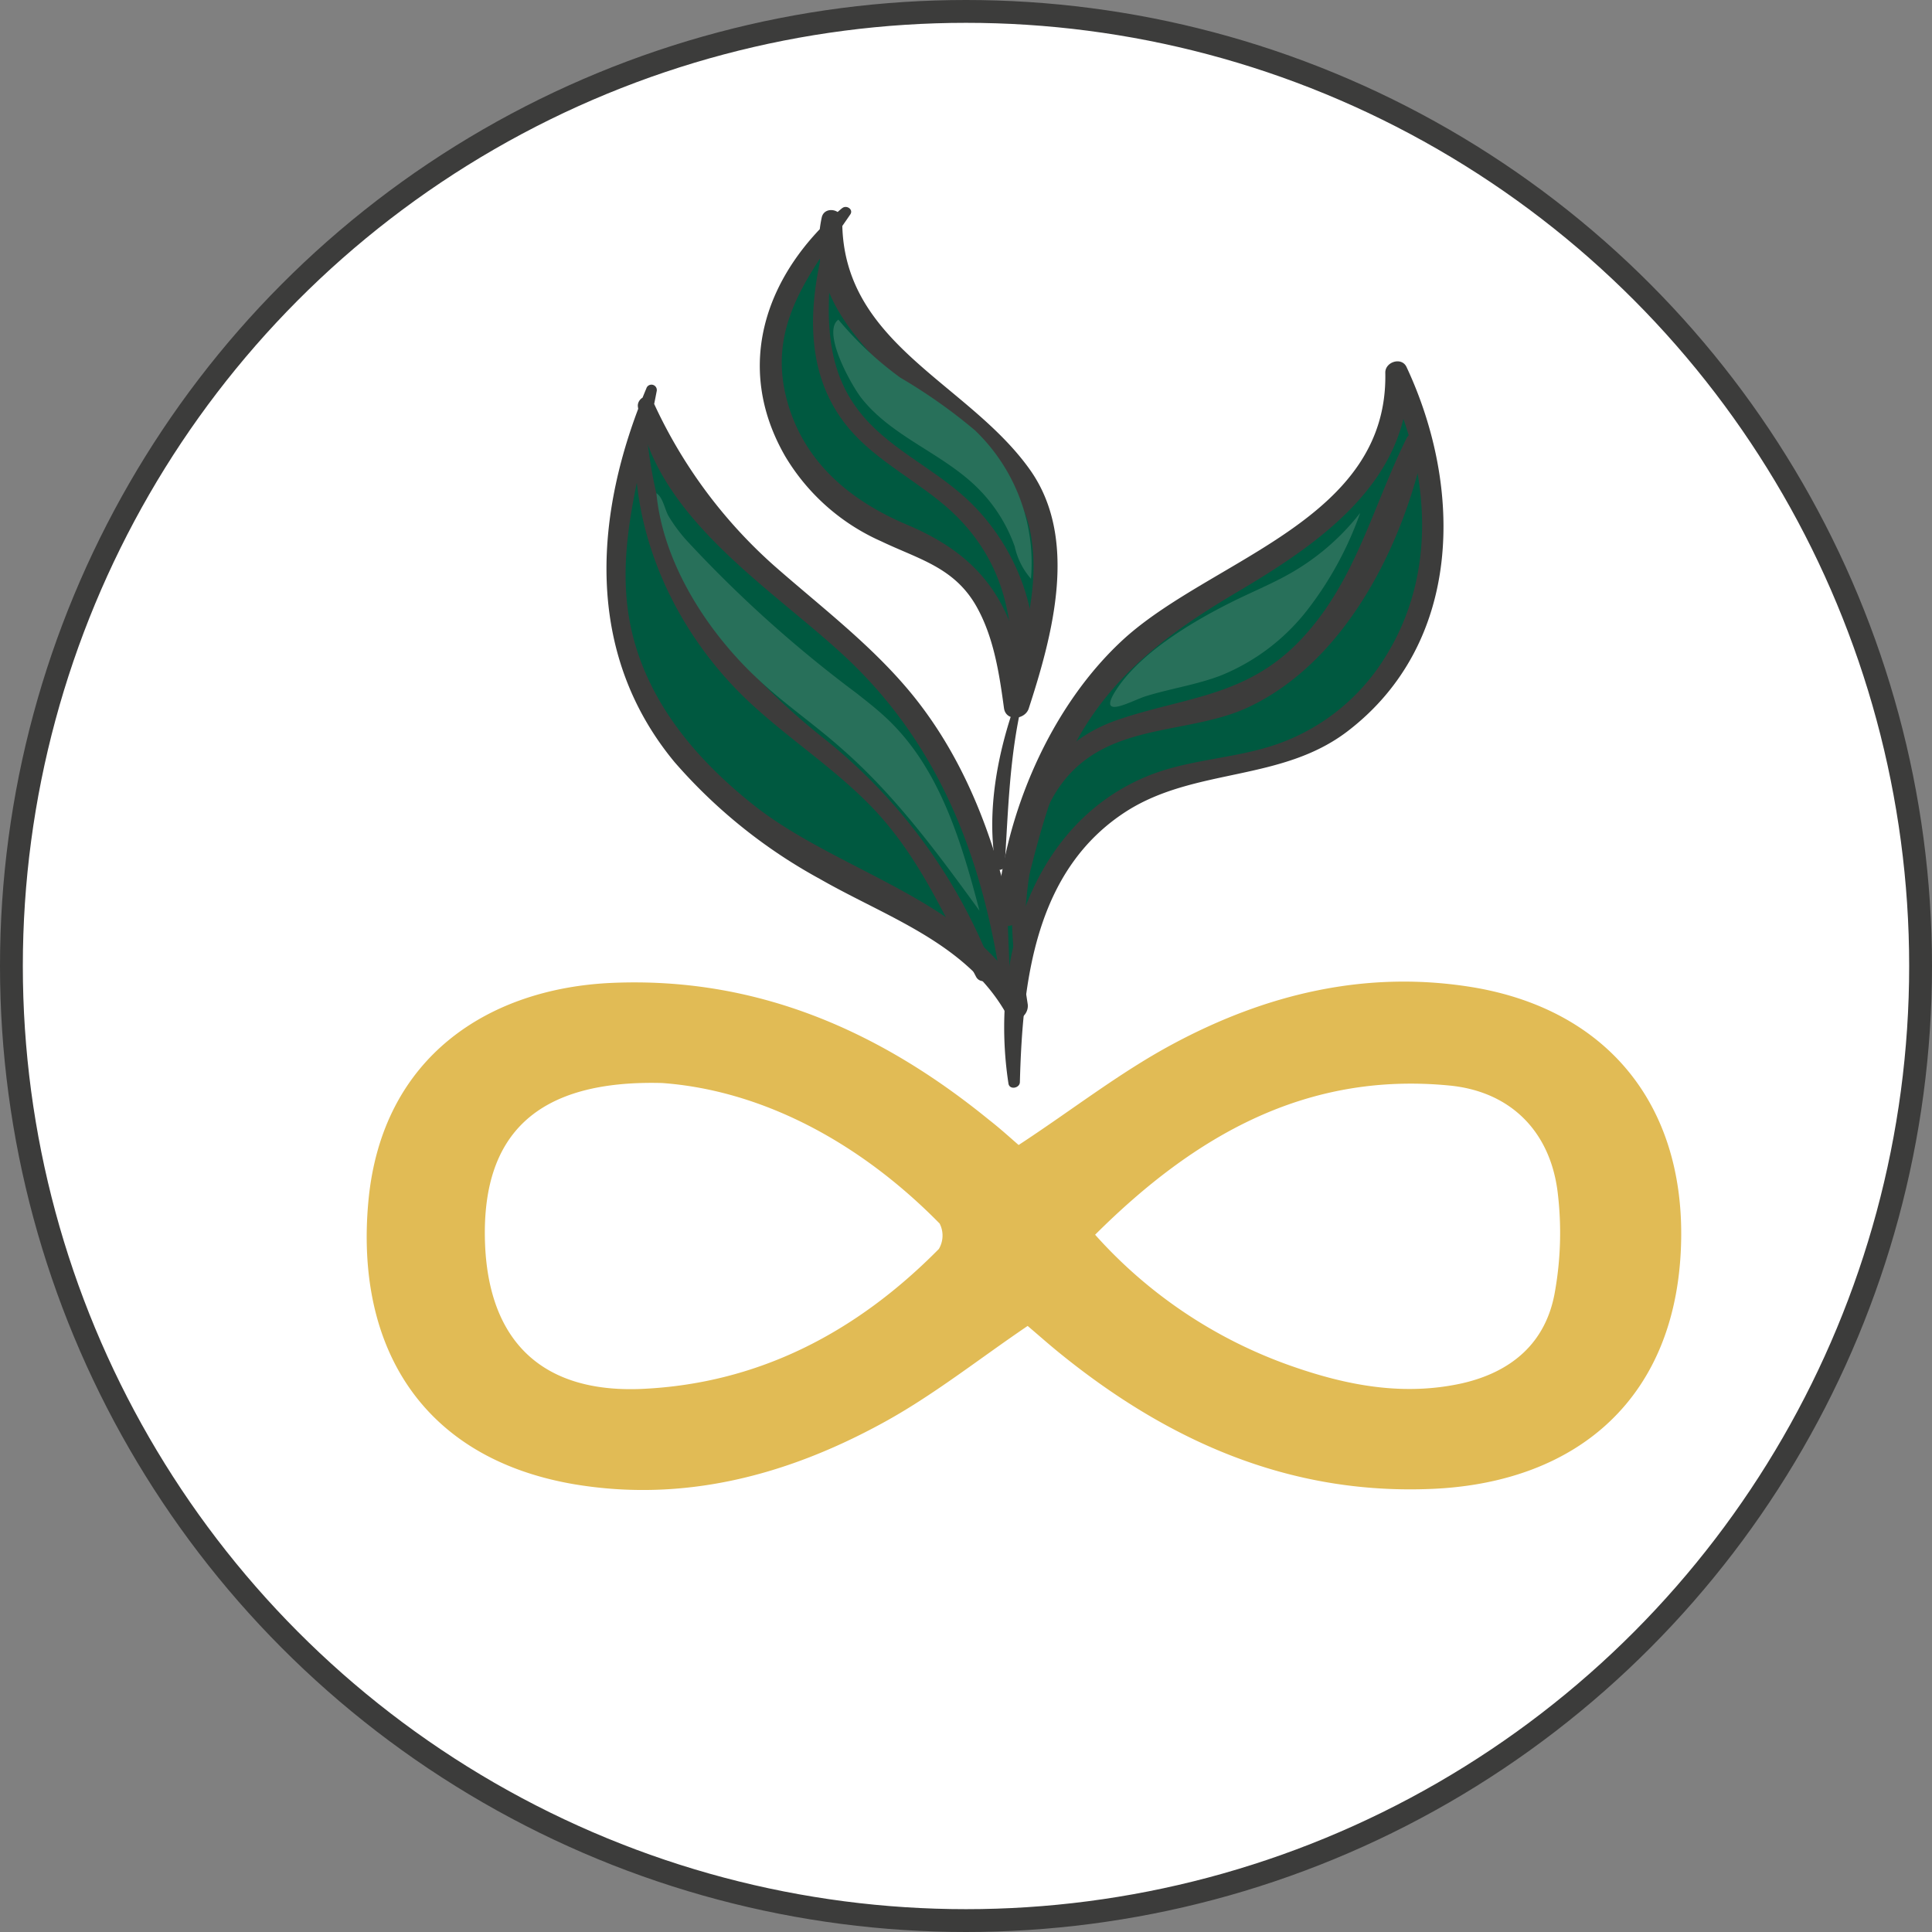 <svg xmlns="http://www.w3.org/2000/svg" viewBox="0 0 169.24 169.24"><rect x="0" y="0" width="169.24" height="169.24" fill="#808080" stroke="none"/><title>Долго хранится</title><g id="&#x421;&#x43B;&#x43E;&#x439;_2" data-name="&#x421;&#x43B;&#x43E;&#x439; 2"><g id="&#x421;&#x43B;&#x43E;&#x439;_1-2" data-name="&#x421;&#x43B;&#x43E;&#x439; 1"><circle cx="84.62" cy="84.62" r="83.62" style="fill:#fff;stroke:#3c3c3b;stroke-miterlimit:10;stroke-width:2px"></circle><path d="M57.08,34.12C55,41,52.88,48.3,54.39,55.36,56.62,65.78,66.12,73,75.62,77.81,80.78,80.43,86.57,83.05,89,88.3c-1.23-9.47-3.69-19.13-9.67-26.57-3.68-4.58-8.5-8.09-12.87-12S58,41.14,56.56,35.45" style="fill:#005940"></path><path d="M56.63,34C52,45,51.15,57.17,59.09,66.76A46.05,46.05,0,0,0,71.83,77c5.86,3.36,12.79,5.58,16.31,11.79.62,1.1,2,.29,1.89-.8-1.43-9.55-3.8-19.29-10-27-3.52-4.36-8-7.73-12.21-11.43A43.06,43.06,0,0,1,57.17,35.09c-.37-.78-1.4-.17-1.29.55,1.39,9.52,11.46,15.72,17.94,21.69,9,8.28,12.7,19.08,14.17,31l1.93-.52c-4.6-8.87-16.14-11.29-23.65-17.09C61.52,67,57.4,62.37,55.66,56.51c-2.25-7.56.48-14.88,1.87-22.27a.47.47,0,0,0-.9-.25Z" style="fill:#3c3c3b"></path><path d="M74.09,18.55c-2.28,2.51-4.6,5.1-5.82,8.26-2.7,7.08,1.37,15.67,8.15,19.07,2.64,1.31,5.64,2,7.89,3.91,3.35,2.86,4.15,7.64,4.73,12A47.2,47.2,0,0,0,91.2,53.1c.51-3.39.61-7-1-10a19.22,19.22,0,0,0-4.28-4.77l-5.06-4.48a33.26,33.26,0,0,1-5.94-6.27,11.27,11.27,0,0,1-2-8.2" style="fill:#005940"></path><path d="M73.77,18.23C67.08,23.9,64.2,32.05,68.8,40a18.51,18.51,0,0,0,8.4,7.42c3.25,1.56,6.4,2.27,8.34,5.71,1.52,2.7,2,5.9,2.41,8.92.18,1.18,1.86,1,2.17,0,2.09-6.44,4.39-14.88.09-20.92-5.44-7.65-16.48-11-16.43-21.83,0-1-1.58-1.28-1.8-.24C70.5,26,76,31,80.66,35.16c3.45,3.05,8.31,6.17,9.47,10.9,1.23,5-.58,10.7-2.18,15.44l2.21.29c-1-7.9-3.23-12.68-10.72-15.83-5-2.12-9.09-5.52-10.53-11-1.73-6.57,2.11-11.1,5.57-16.17.31-.45-.34-.87-.71-.55Z" style="fill:#3c3c3b"></path><path d="M88.83,94.78a33.59,33.59,0,0,1,1.8-15c1.88-4.73,5.42-8.93,10.12-10.85,3.77-1.54,8-1.56,11.84-2.93,6.17-2.21,10.75-7.92,12.33-14.28a27.86,27.86,0,0,0-2.57-19.06c.53,5.81-3.64,11-8.38,14.44s-10.25,5.69-14.6,9.57c-6.6,5.89-9.74,14.78-11.12,23.51" style="fill:#005940"></path><path d="M89.34,94.78C89.58,86,90.63,76.15,98.78,71c6-3.75,13.49-2.53,19.26-6.94,10.08-7.71,10.15-21.27,5.17-31.91-.43-.92-1.88-.45-1.86.5.27,12.85-14.95,16.22-22.78,23.21C92,61.79,87.93,71.42,87.29,80.18c-.08,1.1,1.61,1.29,1.89.26,1.49-5.52,2.49-10.94,5.39-16,3.32-5.76,8.27-9.31,13.88-12.62,7.26-4.3,15.18-9.77,14.9-19.18l-1.87.51c3.71,7.76,4.59,16.95-.19,24.49a18.15,18.15,0,0,1-9.79,7.67c-3.6,1.17-7.48,1.23-11,2.68C90.05,72.3,86.76,84.66,88.34,94.92c.09.58,1,.41,1-.14Z" style="fill:#3c3c3b"></path><path d="M89.09,61.61a.17.17,0,0,0,0-.34.17.17,0,0,0,0,.34Z" style="fill:#3c3c3b"></path><path d="M89,61.42c-1.62,4.53-2.62,9.7-1.77,14.49.08.46.75.32.78-.1.31-4.84.41-9.48,1.52-14.24a.28.28,0,0,0-.53-.15Z" style="fill:#3c3c3b"></path><path d="M55.72,37.36C55,46.16,58.86,54.87,65.11,61c3.56,3.46,7.82,6.13,11.27,9.71,4.15,4.31,6.41,9.63,9.12,14.85.42.81,1.84.24,1.49-.62A47.48,47.48,0,0,0,72,64.55c-9.19-7.36-14.39-15.26-15.41-27.19a.45.45,0,0,0-.9,0Z" style="fill:#3c3c3b"></path><path d="M89.58,82.78c.43-5.19.59-11.82,4.75-15.6s10.31-3,15.07-5.25c8.45-4,13.51-14.14,15.36-22.87.19-.89-1.11-1.57-1.56-.65-3,6.07-4.47,12.57-9.26,17.63s-10.25,5-16.19,7.07c-8.41,3-9.56,11.82-9,19.67a.43.43,0,0,0,.85,0Z" style="fill:#3c3c3b"></path><path d="M72.61,19.8c-1.89,6.54-2.57,13.61,2.7,18.75,2.8,2.72,6.49,4.41,9.1,7.32,4.11,4.56,4.48,9.71,4.26,15.52,0,.61.79.63,1,.13,2.45-6.17-.34-13.59-5.08-17.9-3-2.75-7-4.46-9.45-7.75-3.54-4.67-2.51-10.57-2-16,0-.33-.47-.38-.56-.08Z" style="fill:#3c3c3b"></path><path d="M66.41,59.5c2.33,2.19,5,4,7.39,6.14,4.66,4.09,8.37,9.14,12,14.14C84.21,73.69,82.3,67.32,77.75,63c-.87-.83-1.81-1.56-2.75-2.3A109.46,109.46,0,0,1,60.34,47.55a13.58,13.58,0,0,1-1.78-2.35c-.34-.6-.47-1.61-1.06-2C58.07,49.35,62,55.41,66.41,59.5Z" style="fill:#28705a"></path><path d="M107.77,52.8c1.76-.89,3.61-1.63,5.32-2.61a20.81,20.81,0,0,0,6.06-5.26,30.3,30.3,0,0,1-4.58,8.44A18.3,18.3,0,0,1,107,59.15c-2.16.84-4.47,1.16-6.67,1.85-1.16.37-4.26,2.13-2.61-.48C99.82,57.22,104.36,54.51,107.77,52.8Z" style="fill:#28705a"></path><path d="M75.56,35c2.66,3.28,7,4.73,10,7.67a13.61,13.61,0,0,1,3.33,5.21,6.34,6.34,0,0,0,1.42,2.82,16.09,16.09,0,0,0-4.9-13,46.83,46.83,0,0,0-6.53-4.61A30.05,30.05,0,0,1,73.44,28C71.92,29.1,74.71,34,75.56,35Z" style="fill:#28705a"></path><path d="M89.23,100.3c4.59-3,8.79-6.3,13.41-8.79,8.25-4.45,17.11-6.59,26.54-5,11.57,2,18.23,10.17,18.09,21.91-.17,14-9.09,21.43-21.74,22s-23.39-4.25-33-12.13c-.92-.76-1.81-1.55-2.51-2.14-4.32,2.93-8.28,6.09-12.66,8.48C69,129.21,59.92,131.66,50.2,130c-13.21-2.3-19.11-12-17.93-24.77S42.94,86.57,53.59,86.1c12.62-.55,23.42,4.15,33.05,12C87.63,98.87,88.57,99.73,89.23,100.3Zm6.7,7.86a41.42,41.42,0,0,0,17.28,11.53c4.84,1.69,9.76,2.62,14.89,1.48,4.34-1,7.3-3.55,8.09-7.91a29.46,29.46,0,0,0,.25-8.89c-.68-5.32-4.17-8.77-9.48-9.28C114.45,93.88,104.69,99.43,95.93,108.16ZM58,94.87c-11-.29-15.77,4.51-15.52,13.8.24,8.74,4.93,13.35,13.67,13,10.34-.45,18.92-5,26.09-12.26a2.3,2.3,0,0,0,.07-2.23C75.12,99.86,66.53,95.49,58,94.87Z" style="fill:#e1bb55"></path></g></g></svg>